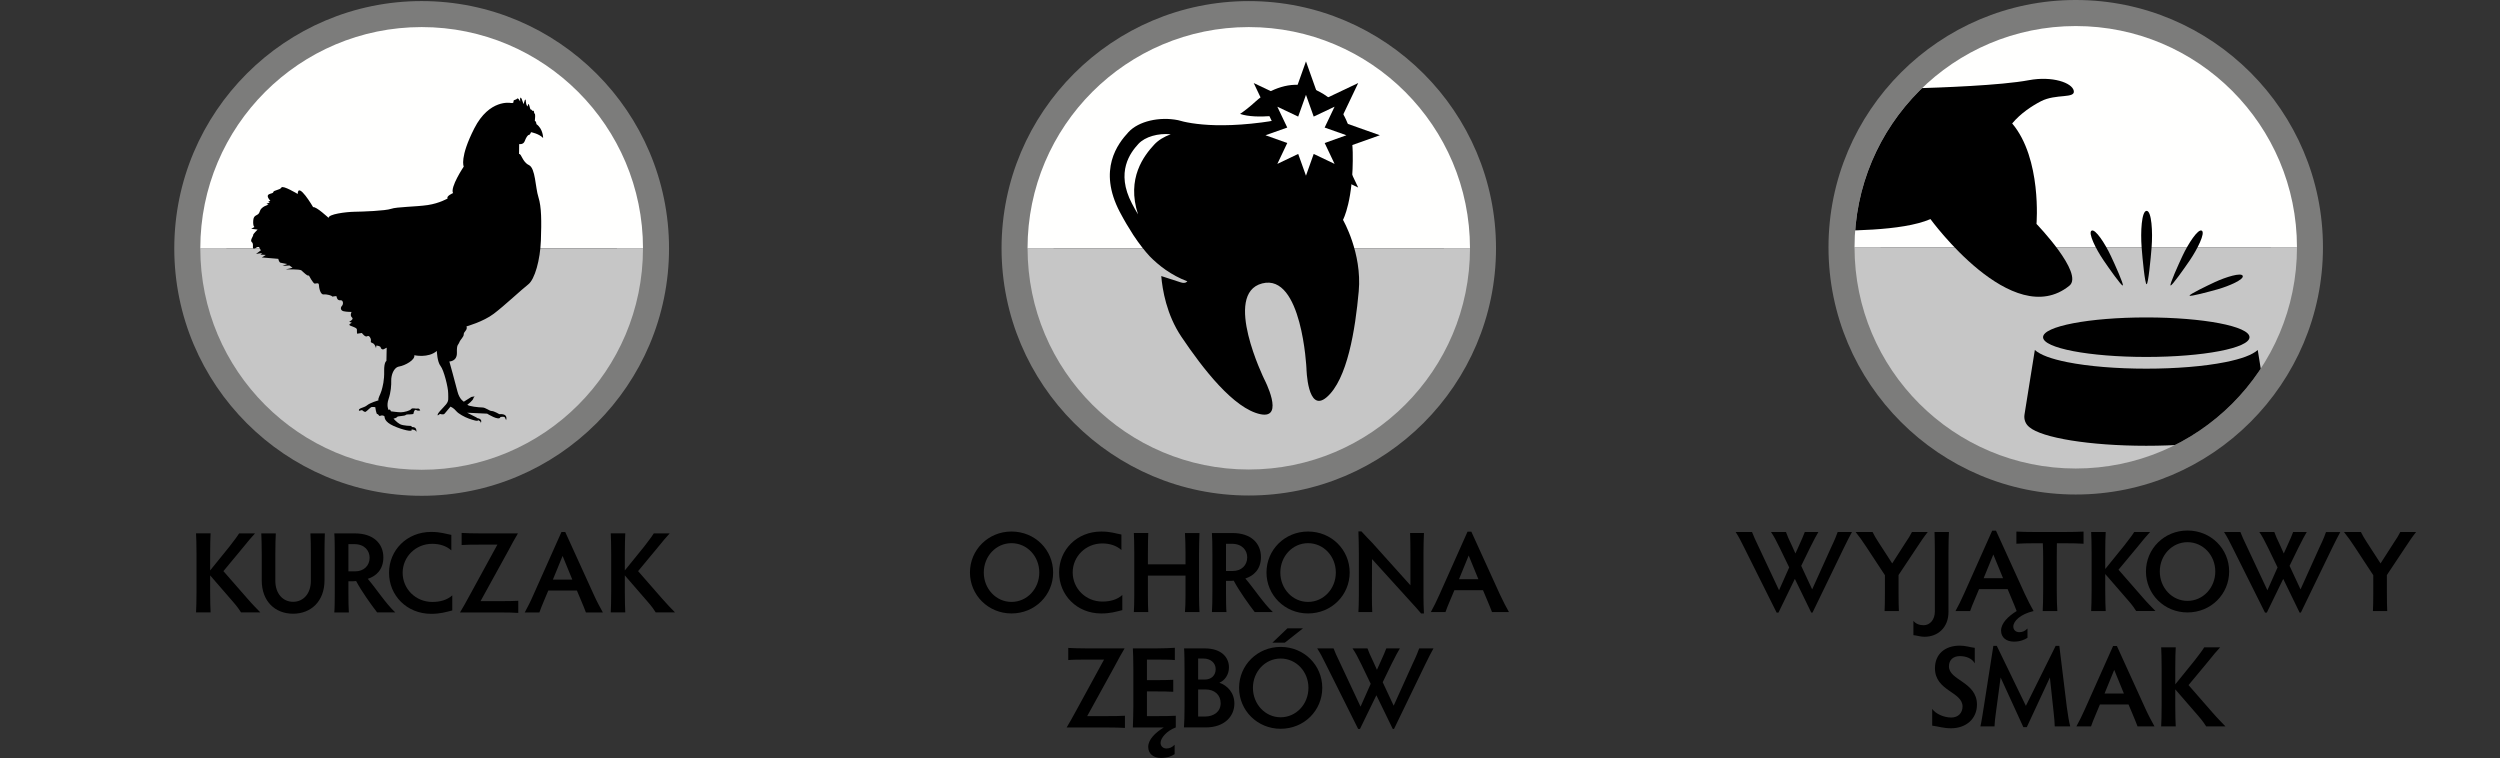 <?xml version="1.0" encoding="utf-8"?>
<!-- Generator: Adobe Illustrator 15.0.0, SVG Export Plug-In . SVG Version: 6.00 Build 0)  -->
<!DOCTYPE svg PUBLIC "-//W3C//DTD SVG 1.1//EN" "http://www.w3.org/Graphics/SVG/1.1/DTD/svg11.dtd">
<svg version="1.1" id="Layer_1" xmlns="http://www.w3.org/2000/svg" xmlns:xlink="http://www.w3.org/1999/xlink" x="0px" y="0px"
	 width="138.667px" height="42.043px" viewBox="0 0 138.667 42.043" enable-background="new 0 0 138.667 42.043"
	 xml:space="preserve">
<rect x="0" y="0" width="138.667" height="42.043" fill="#333333" stroke="none"/>
<g>
	<defs>
		<rect id="SVGID_1_" x="9.667" width="212.599" height="42.043"/>
	</defs>
	<clipPath id="SVGID_2_">
		<use xlink:href="#SVGID_1_"  overflow="visible"/>
	</clipPath>
	<path clip-path="url(#SVGID_2_)" fill="#7C7C7B" d="M9.667,13.779c0,7.567,6.156,13.721,13.72,13.721
		c7.567,0,13.722-6.153,13.722-13.721c0-7.565-6.155-13.719-13.722-13.719C15.823,0.06,9.667,6.214,9.667,13.779 M12.554,13.779
		c0-5.973,4.86-10.834,10.833-10.834c5.974,0,10.834,4.861,10.834,10.834c0,5.975-4.86,10.836-10.834,10.836
		C17.414,24.615,12.554,19.754,12.554,13.779"/>
	<path clip-path="url(#SVGID_2_)" fill="#FFFFFE" d="M35.665,13.779c0-6.779-5.496-12.277-12.277-12.277
		C16.607,1.502,11.11,7,11.11,13.779v0.001L35.665,13.779L35.665,13.779z"/>
	<path clip-path="url(#SVGID_2_)" fill="#C6C6C6" d="M23.387,26.057c6.781,0,12.277-5.496,12.277-12.276H11.11
		C11.11,20.561,16.607,26.057,23.387,26.057"/>
	<path clip-path="url(#SVGID_2_)" d="M30.125,7.654c0,0,0.005-0.5-0.37-0.768c0,0-0.008-0.161-0.089-0.18
		c0,0,0.056-0.463-0.035-0.413c0,0-0.005-0.186-0.059-0.148c-0.055,0.033-0.091-0.096-0.135-0.073
		c-0.045,0.024-0.105-0.551-0.174-0.165c0,0-0.081-0.065-0.091-0.247c-0.009-0.186-0.044-0.22-0.13,0.117l-0.104-0.284
		c0,0-0.114-0.254-0.084,0.146c0,0-0.111-0.244-0.175-0.165c-0.064,0.082-0.214,0.047-0.196,0.16
		c0.021,0.116-0.163,0.076-0.163,0.076s-1.176-0.224-2.009,1.405c-0.832,1.631-0.589,2.125-0.589,2.125s-0.768,1.15-0.593,1.47
		c0,0-0.394,0.168-0.3,0.299c0,0-0.443,0.265-1.102,0.365c-0.658,0.097-1.72,0.097-2.034,0.209c-0.315,0.11-1.576,0.157-2.048,0.163
		c-0.476,0.011-1.433,0.132-1.418,0.34c0,0-0.697-0.648-0.857-0.594c0,0-0.844-1.449-0.857-0.733c0,0-0.829-0.501-0.903-0.358
		c-0.076,0.146-0.444,0.141-0.454,0.261c-0.01,0.118-0.559,0.023-0.16,0.478l-0.121,0.04l0.09,0.05l-0.183,0.073l0.114,0.05
		c0,0-0.414,0.096-0.488,0.375c-0.075,0.28-0.329,0.135-0.359,0.479c-0.03,0.344,0.064,0.384,0.064,0.384l-0.178,0.098l0.353,0.045
		c0,0-0.265,0.258-0.245,0.301c0.021,0.045-0.194,0.298-0.08,0.39c0.116,0.085,0.037,0.286,0.08,0.348
		c0.046,0.064,0.209-0.059,0.209-0.059s0.12-0.031,0.131,0.014c0.011,0.045,0.09,0.154,0.09,0.154l-0.271,0.201l0.341-0.048
		l-0.096,0.086l0.295,0.02l-0.219,0.138l0.912,0.078c0,0,0.04,0.188,0.119,0.213c0.081,0.023,0.379,0.073,0.379,0.073l-0.263,0.107
		l0.383-0.026l0.174,0.125l-0.369,0.092c0,0,0.779-0.02,0.863,0.058c0.085,0.08,0.369,0.359,0.409,0.274
		c0,0,0.245,0.469,0.334,0.459c0.09-0.01,0.219-0.064,0.224,0.068c0.006,0.137,0.071,0.549,0.264,0.531
		c0.196-0.02,0.46,0.068,0.465,0.108s0.249-0.055,0.254,0.01s0.045,0.225,0.209,0.205c0.166-0.021,0.181,0.221,0.085,0.314
		c-0.094,0.095-0.075,0.254,0.089,0.294c0.165,0.04,0.446,0.04,0.446,0.04s-0.106,0.202,0.023,0.305
		c0.13,0.103-0.155,0.239-0.155,0.239l0.152,0.058c0,0-0.25,0.092-0.081,0.163c0.17,0.068,0.369,0.123,0.358,0.223
		c-0.008,0.103,0.011,0.219,0.011,0.219l0.265-0.04c0,0,0.183,0.255,0.293,0.182c0.111-0.076,0.205,0.113,0.21,0.203
		c0.005,0.088-0.055,0.128,0.085,0.175c0.14,0.043,0.194,0.279,0.194,0.279l0.025-0.145c0,0,0.229,0.028,0.235,0.106
		c0.005,0.073,0.098,0.135,0.164,0.104c0.064-0.031,0.17-0.09,0.17-0.09l-0.015,0.738c0,0-0.135,0.049-0.125,0.564
		c0.01,0.512-0.076,0.841-0.149,1.091c-0.075,0.248-0.211,0.427-0.165,0.528c0,0-0.464,0.132-0.638,0.279
		c-0.174,0.148-0.514,0.148-0.439,0.303l0.164-0.04c0,0,0.135,0.132,0.204,0.092c0.071-0.04,0.265-0.244,0.315-0.258
		c0.05-0.017,0.214,0.003,0.214,0.003s0.056,0.406,0.116,0.387c0.059-0.023,0.079,0.138,0.163,0.093
		c0.085-0.045,0.225-0.012,0.235,0.045c0.01,0.055-0.01,0.286,0.503,0.517c0.513,0.229,1.028,0.33,1.002,0.229l-0.005-0.034
		c0,0,0.27,0.01,0.259,0.149c0,0,0.076-0.295-0.233-0.283l-0.056-0.062c0,0-0.434-0.005-0.607-0.095
		c-0.175-0.091-0.365-0.309-0.365-0.309s0.175-0.039,0.2-0.094c0.024-0.055,0.429-0.045,0.478-0.109
		c0.051-0.066,0.429,0.005,0.434-0.087c0.007-0.088,0.065-0.244,0.155-0.185c0.09,0.059,0.215,0.021,0.215,0.021
		s-0.04-0.13-0.145-0.105c-0.105,0.025-0.299-0.06-0.358,0.03c-0.061,0.09-0.395,0.177-0.57,0.177c-0.174,0-0.553-0.054-0.553-0.054
		s-0.036-0.147-0.134-0.078c0,0-0.125-0.237,0.005-0.608c0.129-0.374,0.154-0.766,0.147-1.029c-0.006-0.266,0.123-0.721,0.444-0.771
		c0.322-0.056,0.888-0.361,0.837-0.626c0,0,0.771,0.175,1.248-0.237c0,0,0.019,0.605,0.207,0.835
		c0.185,0.234,0.423,1.19,0.423,1.507c0,0.313,0.045,0.424-0.122,0.627c-0.168,0.208-0.54,0.53-0.451,0.607l0.123-0.085
		c0,0,0.18,0.072,0.251-0.012c0.07-0.085,0.328-0.391,0.328-0.391s0.18,0.076,0.31,0.239c0.127,0.158,0.476,0.345,0.713,0.428
		c0.238,0.085,0.509,0.168,0.503,0.085c0,0,0.205,0.069,0.141,0.178c0,0,0.166-0.238-0.187-0.295l-0.044-0.035l-0.515-0.261
		l1.111,0.052c0,0,0.678,0.431,0.735,0.188c0,0,0.205-0.051,0.25,0.025c0.046,0.078,0.064,0.148,0.064,0.148
		s0.142-0.342-0.307-0.336H27.69c0,0-0.289-0.172-0.418-0.172s-0.335-0.196-0.521-0.196c-0.187,0-0.766-0.063-0.83-0.153
		c0,0,0.341-0.244,0.341-0.375l0.065-0.087l-0.181,0.031l-0.418,0.263c0,0-0.243-0.123-0.354-0.565
		c-0.109-0.443-0.45-1.665-0.45-1.665s0.43,0.005,0.419-0.485c-0.014-0.487,0.076-0.416,0.135-0.579
		c0.058-0.158,0.25-0.298,0.244-0.442c-0.008-0.15,0.231-0.233,0.153-0.44c0,0,0.928-0.256,1.513-0.701
		c0.587-0.442,1.544-1.344,1.911-1.628c0.366-0.281,0.663-1.362,0.702-2.432c0.037-1.065,0.037-1.864-0.136-2.406
		c-0.175-0.539-0.16-1.608-0.528-1.781c-0.366-0.173-0.418-0.657-0.547-0.61l0.007-0.554c0,0,0.226,0.043,0.304-0.156
		c0.075-0.199,0.166-0.347,0.236-0.352c0.072-0.008,0.117-0.152,0.117-0.152S29.895,7.411,30.125,7.654"/>
	<path clip-path="url(#SVGID_2_)" d="M11.656,31.64l1.062-1.311c0.288-0.379,0.416-0.537,0.544-0.743h0.883
		c-0.211,0.232-0.364,0.404-0.659,0.774l-1.094,1.319l1.325,1.516c0.281,0.327,0.499,0.54,0.723,0.774h-1.069
		c-0.084-0.127-0.193-0.3-0.423-0.563l-1.292-1.491v0.907c0,0.468,0.012,0.948,0.025,1.146h-0.807
		c0.013-0.198,0.026-0.679,0.026-1.146v-2.092c0-0.467-0.013-0.954-0.026-1.146h0.807c-0.013,0.191-0.025,0.679-0.025,1.146V31.64z"
		/>
	<path clip-path="url(#SVGID_2_)" d="M15.298,29.586c-0.013,0.171-0.026,0.689-0.026,1.146v1.482c0,0.719,0.423,1.166,0.985,1.166
		c0.565,0,0.986-0.447,0.986-1.166v-1.482c0-0.367-0.006-0.876-0.025-1.146h0.8c-0.013,0.282-0.019,0.795-0.019,1.146v1.463
		c0,1.148-0.742,1.846-1.742,1.846c-1.003,0-1.739-0.691-1.739-1.846v-1.463c0-0.457-0.014-0.976-0.026-1.146H15.298z"/>
	<path clip-path="url(#SVGID_2_)" d="M19.325,32.849c0,0.436,0.007,0.923,0.025,1.121h-0.807c0.02-0.198,0.026-0.686,0.026-1.121
		v-2.117c0-0.437-0.006-0.954-0.026-1.146h1.147c1.017,0,1.574,0.562,1.574,1.33c0,0.686-0.41,1.045-0.864,1.19
		c0.486,0.569,0.991,1.366,1.524,1.863h-1.006c-0.307-0.396-0.857-1.157-1.165-1.74c-0.057,0.006-0.109,0.011-0.159,0.011h-0.269
		V32.849z M19.325,31.691h0.377c0.468,0,0.8-0.307,0.8-0.755c0-0.392-0.281-0.754-0.844-0.754h-0.333V31.691z"/>
	<path clip-path="url(#SVGID_2_)" d="M23.979,33.388c0.434,0,0.825-0.108,1.107-0.366v0.838c-0.371,0.091-0.653,0.187-1.171,0.187
		c-1.35,0-2.336-1.016-2.336-2.278c0-1.249,0.986-2.265,2.336-2.265c0.537,0,0.793,0.107,1.119,0.164v0.86
		c-0.281-0.252-0.652-0.364-1.062-0.364c-0.916,0-1.638,0.722-1.638,1.604C22.333,32.666,23.056,33.388,23.979,33.388"/>
	<path clip-path="url(#SVGID_2_)" d="M26.654,33.344h1.038c0.434,0,0.857-0.008,1.055-0.02v0.672
		c-0.198-0.015-0.621-0.026-1.055-0.026h-2.177c0.154-0.255,0.308-0.524,0.55-0.974l1.524-2.788h-0.91
		c-0.441,0-0.876,0.005-1.074,0.022V29.56c0.198,0.015,0.633,0.026,1.074,0.026h2.049c-0.167,0.274-0.352,0.617-0.538,0.968
		L26.654,33.344z"/>
	<path clip-path="url(#SVGID_2_)" d="M32.498,33.97c-0.057-0.167-0.153-0.385-0.249-0.62l-0.25-0.594h-1.587l-0.244,0.58
		c-0.114,0.271-0.191,0.462-0.249,0.634h-0.813c0.154-0.283,0.321-0.606,0.48-0.974l1.556-3.487h0.21l1.588,3.487
		c0.166,0.367,0.351,0.711,0.499,0.974H32.498z M31.206,30.835l-0.538,1.312h1.075L31.206,30.835z"/>
	<path clip-path="url(#SVGID_2_)" d="M34.657,31.64l1.063-1.311c0.287-0.379,0.415-0.537,0.542-0.743h0.883
		c-0.209,0.232-0.363,0.404-0.658,0.774l-1.094,1.319l1.325,1.516c0.282,0.327,0.498,0.54,0.723,0.774h-1.07
		c-0.082-0.127-0.191-0.3-0.422-0.563l-1.292-1.491v0.907c0,0.468,0.013,0.948,0.025,1.146h-0.806
		c0.013-0.198,0.025-0.679,0.025-1.146v-2.092c0-0.467-0.012-0.954-0.025-1.146h0.806c-0.012,0.191-0.025,0.679-0.025,1.146V31.64z"
		/>
	<path clip-path="url(#SVGID_2_)" fill="#7C7C7B" d="M55.553,13.771c0,7.562,6.152,13.713,13.714,13.713
		c7.56,0,13.712-6.151,13.712-13.713c0-7.562-6.152-13.71-13.712-13.71C61.705,0.061,55.553,6.208,55.553,13.771 M58.438,13.771
		c0-5.969,4.856-10.825,10.828-10.825c5.97,0,10.826,4.856,10.826,10.825c0,5.972-4.856,10.826-10.826,10.826
		C63.294,24.597,58.438,19.743,58.438,13.771"/>
	<path clip-path="url(#SVGID_2_)" fill="#FFFFFE" d="M81.535,13.771c0-6.775-5.494-12.269-12.27-12.269s-12.27,5.494-12.27,12.269
		v0.003h24.54V13.771z"/>
	<path clip-path="url(#SVGID_2_)" fill="#C6C6C6" d="M69.266,26.042c6.776,0,12.27-5.495,12.27-12.269h-24.54
		C56.996,20.547,62.489,26.042,69.266,26.042"/>
	<path clip-path="url(#SVGID_2_)" d="M72.481,4.795c-0.817-0.276-2.019,0.093-2.821,0.82c-0.33,0.303-0.624,0.531-0.878,0.703
		c0.928,0.32,2.664,0.015,2.947-0.039c0.319-0.062,0.26,0.167,0.26,0.167c-3.923,0.833-5.976,0.421-6.643,0.22
		c-1.026-0.206-2.189,0.05-2.753,0.662c-0.584,0.63-1.716,2.069-0.48,4.432c0.25,0.473,0.492,0.88,0.718,1.227v-0.004
		c0,0,0.005,0.009,0.014,0.029c0.351,0.534,0.664,0.92,0.918,1.196c0.492,0.505,1.187,1.054,2.093,1.395
		c0,0-0.089,0.153-0.375,0.056c-0.12-0.038-0.579-0.189-1.07-0.347c0.062,0.742,0.289,2.137,1.115,3.364
		c1.193,1.776,2.913,3.997,4.392,4.3c1.372,0.28,0.203-1.949,0.203-1.949s-2.319-4.741-0.111-5.307
		c2.207-0.566,2.454,4.708,2.454,4.708s0.048,2.514,1.115,1.611c1.151-0.979,1.594-3.754,1.785-5.883
		c0.193-2.127-0.873-3.961-0.873-3.961s0.591-1.084,0.54-3.745C74.981,5.783,73.296,5.066,72.481,4.795"/>
	<path clip-path="url(#SVGID_2_)" fill="#FFFFFE" d="M64.018,8.024c0.229-0.249,0.549-0.442,0.92-0.577
		c-0.693-0.067-1.419,0.132-1.792,0.532c-0.437,0.476-1.284,1.552-0.358,3.315c0.114,0.222,0.227,0.418,0.335,0.598
		C62.465,9.881,63.468,8.618,64.018,8.024"/>
	<g clip-path="url(#SVGID_2_)" enable-background="new    ">
		<g>
			<defs>
				<rect id="SVGID_3_" x="69.266" y="4.331" width="6.344" height="6.343"/>
			</defs>
			<clipPath id="SVGID_4_">
				<use xlink:href="#SVGID_3_"  overflow="visible"/>
			</clipPath>
			<polygon clip-path="url(#SVGID_4_)" fill="#FFFFFE" points="72.438,4.331 73.042,6.039 74.68,5.259 73.901,6.898 75.609,7.502 
				73.901,8.109 74.68,9.746 73.042,8.969 72.438,10.674 71.831,8.969 70.194,9.746 70.972,8.109 69.266,7.502 70.972,6.898 
				70.194,5.259 71.831,6.039 			"/>
		</g>
	</g>
	<path clip-path="url(#SVGID_2_)" d="M71.653,5.61c-0.408-0.193-2.113-1.004-2.113-1.004s0.809,1.708,1.003,2.113
		c-0.425,0.153-2.204,0.783-2.204,0.783s1.779,0.634,2.204,0.785c-0.193,0.409-1.003,2.115-1.003,2.115s1.705-0.811,2.113-1.007
		c0.151,0.426,0.785,2.207,0.785,2.207s0.632-1.781,0.783-2.207c0.408,0.196,2.114,1.007,2.114,1.007s-0.812-1.706-1.006-2.115
		c0.425-0.151,2.207-0.785,2.207-0.785s-1.782-0.63-2.207-0.783c0.194-0.405,1.006-2.113,1.006-2.113s-1.706,0.811-2.114,1.004
		c-0.151-0.424-0.783-2.205-0.783-2.205S71.805,5.186,71.653,5.61 M72.438,5.259c0.156,0.44,0.429,1.208,0.429,1.208
		s0.735-0.35,1.158-0.549c-0.201,0.42-0.551,1.157-0.551,1.157s0.767,0.271,1.208,0.427c-0.441,0.156-1.206,0.431-1.206,0.431
		s0.348,0.735,0.549,1.158c-0.423-0.2-1.158-0.553-1.158-0.553s-0.273,0.767-0.429,1.208c-0.157-0.441-0.431-1.208-0.431-1.208
		s-0.734,0.353-1.157,0.553c0.201-0.423,0.55-1.158,0.55-1.158s-0.765-0.275-1.207-0.431C70.634,7.346,71.4,7.075,71.4,7.075
		s-0.35-0.737-0.551-1.157c0.423,0.199,1.157,0.549,1.157,0.549S72.28,5.699,72.438,5.259"/>
	<path clip-path="url(#SVGID_2_)" d="M56.104,29.482c1.305,0,2.31,1.017,2.31,2.273c0,1.251-1.005,2.271-2.31,2.271
		c-1.292,0-2.304-1.02-2.304-2.271C53.799,30.499,54.812,29.482,56.104,29.482 M56.104,33.386c0.863,0,1.542-0.729,1.542-1.63
		c0-0.903-0.679-1.628-1.542-1.628c-0.858,0-1.536,0.725-1.536,1.628C54.567,32.656,55.246,33.386,56.104,33.386"/>
	<path clip-path="url(#SVGID_2_)" d="M61.145,33.367c0.435,0,0.826-0.107,1.106-0.365v0.84c-0.37,0.091-0.653,0.185-1.171,0.185
		c-1.351,0-2.335-1.02-2.335-2.278c0-1.249,0.984-2.266,2.335-2.266c0.538,0,0.794,0.108,1.121,0.165v0.859
		c-0.282-0.251-0.654-0.364-1.063-0.364c-0.914,0-1.639,0.722-1.639,1.605C59.499,32.645,60.224,33.367,61.145,33.367"/>
	<path clip-path="url(#SVGID_2_)" d="M63.671,31.301h2.086v-0.589c0-0.366-0.011-0.875-0.031-1.146h0.806
		c-0.012,0.279-0.026,0.795-0.026,1.146v2.314c0,0.334,0.014,0.742,0.026,0.923h-0.806c0.02-0.181,0.031-0.589,0.031-0.928v-1.093
		h-2.086v1.098c0,0.334,0.007,0.742,0.02,0.923h-0.8c0.012-0.181,0.024-0.589,0.024-0.928v-2.31c0-0.456-0.012-0.975-0.024-1.146
		h0.8c-0.013,0.172-0.02,0.69-0.02,1.146V31.301z"/>
	<path clip-path="url(#SVGID_2_)" d="M68.002,32.828c0,0.437,0.006,0.924,0.026,1.121h-0.807c0.019-0.197,0.027-0.685,0.027-1.121
		v-2.116c0-0.438-0.008-0.955-0.027-1.146h1.146c1.018,0,1.574,0.563,1.574,1.332c0,0.686-0.409,1.043-0.865,1.189
		c0.488,0.568,0.994,1.363,1.525,1.862h-1.005c-0.308-0.396-0.858-1.16-1.165-1.741c-0.058,0.007-0.109,0.012-0.159,0.012h-0.27
		V32.828z M68.002,31.671h0.377c0.468,0,0.8-0.306,0.8-0.757c0-0.391-0.281-0.751-0.844-0.751h-0.333V31.671z"/>
	<path clip-path="url(#SVGID_2_)" d="M72.552,29.482c1.305,0,2.31,1.017,2.31,2.273c0,1.251-1.005,2.271-2.31,2.271
		c-1.293,0-2.304-1.02-2.304-2.271C70.248,30.499,71.259,29.482,72.552,29.482 M72.552,33.386c0.863,0,1.542-0.729,1.542-1.63
		c0-0.903-0.679-1.628-1.542-1.628c-0.858,0-1.536,0.725-1.536,1.628C71.016,32.656,71.694,33.386,72.552,33.386"/>
	<path clip-path="url(#SVGID_2_)" d="M76.115,33.949h-0.768c0.012-0.181,0.025-0.589,0.025-0.928v-2.298
		c0-0.392-0.013-0.901-0.025-1.249h0.166c0.244,0.27,0.384,0.411,0.595,0.628l2.124,2.363v-1.754c0-0.366-0.006-0.875-0.018-1.146
		h0.768c-0.014,0.28-0.026,0.795-0.026,1.146v2.35c0,0.268,0.006,0.594,0.026,0.965h-0.159c-0.18-0.21-0.314-0.371-0.52-0.589
		l-2.201-2.426l-0.007,2.015C76.095,33.36,76.102,33.769,76.115,33.949"/>
	<path clip-path="url(#SVGID_2_)" d="M82.757,33.949c-0.058-0.166-0.155-0.384-0.25-0.62l-0.25-0.594h-1.586l-0.244,0.581
		c-0.115,0.268-0.192,0.46-0.25,0.633h-0.813c0.154-0.282,0.321-0.608,0.48-0.973l1.556-3.487h0.21l1.588,3.487
		c0.166,0.364,0.352,0.71,0.499,0.973H82.757z M81.463,30.813l-0.536,1.313h1.074L81.463,30.813z"/>
	<path clip-path="url(#SVGID_2_)" d="M60.303,39.721h1.038c0.435,0,0.856-0.006,1.056-0.021v0.675
		c-0.2-0.014-0.621-0.025-1.056-0.025h-2.177c0.154-0.258,0.307-0.525,0.551-0.975l1.523-2.79h-0.91
		c-0.441,0-0.877,0.005-1.075,0.026v-0.672c0.198,0.011,0.634,0.026,1.075,0.026h2.049c-0.166,0.273-0.351,0.614-0.537,0.965
		L60.303,39.721z"/>
	<path clip-path="url(#SVGID_2_)" d="M64.552,40.349h-1.716c0.013-0.351,0.027-0.858,0.027-1.146v-2.1
		c0-0.441-0.014-0.946-0.027-1.138h1.236c0.441,0,0.896-0.02,1.093-0.035v0.681c-0.197-0.021-0.652-0.026-1.093-0.026h-0.455v1.141
		h0.423c0.435,0,0.839-0.009,1.036-0.02v0.665c-0.197-0.014-0.601-0.021-1.036-0.021h-0.423v1.371h0.506
		c0.441,0,0.903-0.006,1.094-0.021v0.648c-0.511,0.189-0.844,0.594-0.844,0.855c0,0.181,0.133,0.313,0.326,0.313
		c0.18,0,0.327-0.076,0.454-0.209v0.523c-0.16,0.11-0.409,0.211-0.754,0.211c-0.411,0-0.711-0.226-0.711-0.613
		C63.688,41.014,64.085,40.635,64.552,40.349"/>
	<path clip-path="url(#SVGID_2_)" d="M65.703,39.201v-1.964c0-0.44-0.007-1.081-0.026-1.272h1.151c0.941,0,1.339,0.518,1.339,1.05
		c0,0.421-0.244,0.735-0.532,0.854c0.448,0.154,0.832,0.558,0.832,1.154c0,0.717-0.558,1.325-1.588,1.325H65.67
		C65.69,40.151,65.703,39.636,65.703,39.201 M66.457,37.691h0.384c0.332,0,0.589-0.218,0.589-0.575c0-0.352-0.287-0.589-0.678-0.589
		h-0.295V37.691z M66.873,38.242h-0.416v1.503h0.365c0.518,0,0.884-0.277,0.884-0.741C67.706,38.538,67.36,38.242,66.873,38.242"/>
	<path clip-path="url(#SVGID_2_)" d="M71.032,35.882c1.307,0,2.31,1.017,2.31,2.271s-1.003,2.27-2.31,2.27
		c-1.292,0-2.304-1.016-2.304-2.27S69.74,35.882,71.032,35.882 M71.032,39.785c0.865,0,1.543-0.73,1.543-1.633
		c0-0.9-0.678-1.625-1.543-1.625c-0.857,0-1.536,0.725-1.536,1.625C69.496,39.055,70.175,39.785,71.032,39.785 M71.41,34.85h0.864
		l-1.006,0.795h-0.69L71.41,34.85z"/>
	<path clip-path="url(#SVGID_2_)" d="M75.332,40.431l-1.786-3.577c-0.186-0.378-0.325-0.646-0.486-0.889h0.909
		c0.076,0.203,0.185,0.446,0.327,0.735l1.17,2.496l0.563-1.268l-0.518-1.075c-0.224-0.463-0.326-0.646-0.492-0.889h0.831
		c0.065,0.184,0.147,0.376,0.353,0.805l0.172,0.383l0.179-0.396c0.179-0.396,0.276-0.614,0.34-0.792h0.754
		c-0.108,0.172-0.242,0.426-0.474,0.889l-0.479,0.987l0.608,1.303l1.05-2.322c0.23-0.48,0.307-0.698,0.365-0.856h0.793
		c-0.141,0.255-0.25,0.461-0.467,0.908l-1.721,3.558h-0.071l-0.908-1.868l-0.909,1.868H75.332z"/>
	<path clip-path="url(#SVGID_2_)" fill="#7C7C7B" d="M101.421,13.714c0,7.563,6.152,13.715,13.714,13.715
		c7.561,0,13.712-6.151,13.712-13.715C128.848,6.155,122.697,0,115.136,0C107.574,0,101.421,6.155,101.421,13.714 M104.309,13.714
		c0-5.969,4.857-10.826,10.827-10.826s10.827,4.857,10.827,10.826c0,5.97-4.856,10.829-10.827,10.829S104.309,19.684,104.309,13.714
		"/>
	<path clip-path="url(#SVGID_2_)" fill="#FFFFFE" d="M127.405,13.714c0-6.775-5.494-12.269-12.27-12.269s-12.27,5.494-12.27,12.269
		v0.002h24.54V13.714z"/>
	<path clip-path="url(#SVGID_2_)" fill="#C6C6C6" d="M115.135,25.987c6.776,0,12.271-5.497,12.271-12.271h-24.541
		C102.865,20.49,108.359,25.987,115.135,25.987"/>
</g>
<g>
	<defs>
		<path id="SVGID_5_" d="M102.866,13.716c0,6.775,5.493,12.271,12.269,12.271c6.776,0,12.271-5.496,12.271-12.271
			c0-6.778-5.494-12.271-12.271-12.271C108.358,1.445,102.866,6.938,102.866,13.716"/>
	</defs>
	<clipPath id="SVGID_6_">
		<use xlink:href="#SVGID_5_"  overflow="visible"/>
	</clipPath>
	<path clip-path="url(#SVGID_6_)" d="M112.958,12.42c0,0,0.302-3.619-1.349-5.573c0.464-0.557,1.089-0.969,1.597-1.232
		c0.833-0.429,1.911-0.133,1.82-0.579c-0.089-0.447-1.188-0.83-2.49-0.589c-1.553,0.293-4.905,0.411-6.466,0.457
		c-2.555,0.031-6.283-0.436-9.792-2.687l-2.449,15.06c1.377-1.05,2.692-2.11,3.557-3.08c0,0,1.52-1.334,3.228-1.375
		c1.707-0.038,4.848,0.024,6.463-0.67c0,0,4.551,6.253,7.706,3.694C115.61,15.172,112.958,12.42,112.958,12.42"/>
	<path clip-path="url(#SVGID_6_)" d="M125.802,22.985c-0.19-1.192-0.382-2.384-0.572-3.572c-0.311,0.276-0.904,0.494-1.805,0.675
		c-1.173,0.234-2.728,0.361-4.378,0.361c-1.649,0-3.205-0.127-4.379-0.361c-0.899-0.181-1.49-0.399-1.802-0.675
		c-0.191,1.192-0.382,2.379-0.572,3.572c-0.048,0.286,0.062,0.544,0.268,0.707c0.694,0.593,3.334,1.034,6.485,1.034
		c3.126,0,5.749-0.436,6.468-1.02C125.733,23.544,125.851,23.281,125.802,22.985"/>
	<path clip-path="url(#SVGID_6_)" d="M124.773,18.703c0,0.605-2.563,1.096-5.726,1.096c-3.163,0-5.725-0.491-5.725-1.096
		c0-0.604,2.562-1.096,5.725-1.096C122.209,17.607,124.773,18.099,124.773,18.703"/>
</g>
<g>
	<defs>
		<rect id="SVGID_7_" x="9.667" width="212.599" height="42.043"/>
	</defs>
	<clipPath id="SVGID_8_">
		<use xlink:href="#SVGID_7_"  overflow="visible"/>
	</clipPath>
	<path clip-path="url(#SVGID_8_)" d="M119.342,13.73c-0.049,0.613-0.185,2.035-0.276,2.035c-0.094,0-0.229-1.422-0.276-2.035
		c-0.068-0.87-0.003-2.035,0.276-2.035C119.344,11.695,119.411,12.86,119.342,13.73"/>
	<path clip-path="url(#SVGID_8_)" d="M121.467,14.431c-0.298,0.438-1.004,1.441-1.072,1.403c-0.071-0.04,0.435-1.157,0.659-1.637
		c0.319-0.681,0.864-1.522,1.071-1.403C122.334,12.912,121.887,13.811,121.467,14.431"/>
	<path clip-path="url(#SVGID_8_)" d="M122.998,16.049c-0.458,0.128-1.523,0.416-1.549,0.349c-0.025-0.07,0.969-0.548,1.4-0.75
		c0.612-0.283,1.474-0.549,1.548-0.346C124.473,15.502,123.646,15.865,122.998,16.049"/>
	<path clip-path="url(#SVGID_8_)" d="M116.672,14.431c0.297,0.438,1.002,1.441,1.071,1.403c0.071-0.04-0.434-1.157-0.66-1.637
		c-0.318-0.681-0.863-1.522-1.071-1.403C115.805,12.912,116.25,13.811,116.672,14.431"/>
	<path clip-path="url(#SVGID_8_)" d="M98.543,33.977L96.758,30.4c-0.186-0.379-0.326-0.648-0.487-0.892h0.909
		c0.077,0.207,0.186,0.448,0.326,0.737l1.172,2.494l0.563-1.267L98.722,30.4c-0.224-0.462-0.326-0.648-0.492-0.892h0.832
		c0.063,0.187,0.147,0.376,0.352,0.807l0.172,0.385l0.18-0.396c0.179-0.398,0.275-0.616,0.339-0.795h0.755
		c-0.109,0.174-0.243,0.43-0.473,0.892l-0.48,0.984l0.608,1.306l1.049-2.323c0.23-0.482,0.307-0.696,0.365-0.858h0.793
		c-0.14,0.258-0.248,0.461-0.466,0.912l-1.722,3.556h-0.07l-0.91-1.87l-0.908,1.87H98.543z"/>
	<path clip-path="url(#SVGID_8_)" d="M104.551,32.844v-0.939l-1.031-1.568c-0.224-0.341-0.396-0.584-0.595-0.827h0.941
		c0.103,0.207,0.18,0.34,0.327,0.564l0.761,1.177l0.736-1.147c0.166-0.247,0.257-0.387,0.36-0.594h0.875
		c-0.205,0.258-0.416,0.569-0.634,0.903l-0.985,1.483v0.948c0,0.436,0.008,0.852,0.019,1.049h-0.793
		C104.544,33.695,104.551,33.279,104.551,32.844"/>
	<path clip-path="url(#SVGID_8_)" d="M108.076,33.945c0,0.857-0.582,1.375-1.332,1.375c-0.23,0-0.396-0.07-0.613-0.09v-0.794
		c0.14,0.182,0.364,0.243,0.569,0.243c0.352,0,0.621-0.313,0.621-0.76v-3.265c0-0.436-0.013-0.953-0.019-1.147h0.8
		c-0.014,0.194-0.026,0.712-0.026,1.147V33.945z"/>
	<path clip-path="url(#SVGID_8_)" d="M111.672,34.751c0,0.185,0.133,0.314,0.333,0.314c0.179,0,0.326-0.068,0.453-0.205v0.516
		c-0.165,0.11-0.409,0.213-0.754,0.213c-0.411,0-0.711-0.223-0.711-0.608c0-0.421,0.397-0.798,0.864-1.088
		c-0.058-0.166-0.153-0.384-0.25-0.618l-0.249-0.597h-1.587l-0.244,0.582c-0.115,0.27-0.192,0.46-0.25,0.633h-0.812
		c0.153-0.281,0.32-0.608,0.48-0.973l1.556-3.487h0.21l1.588,3.487c0.166,0.364,0.351,0.71,0.498,0.973
		C112.069,34.061,111.672,34.452,111.672,34.751 M110.564,30.757l-0.537,1.313h1.075L110.564,30.757z"/>
	<path clip-path="url(#SVGID_8_)" d="M114.441,29.509c0.442,0,0.935-0.011,1.127-0.024v0.674c-0.192-0.016-0.685-0.027-1.127-0.027
		h-0.352c-0.007,0.236-0.007,0.556-0.007,0.823v1.793c0,0.436,0.014,0.948,0.032,1.146h-0.812c0.014-0.197,0.026-0.71,0.026-1.146
		v-1.793c0-0.268-0.006-0.587-0.02-0.823h-0.351c-0.436,0-0.915,0.012-1.114,0.027v-0.674c0.199,0.014,0.678,0.024,1.114,0.024
		H114.441z"/>
	<path clip-path="url(#SVGID_8_)" d="M116.77,31.563l1.062-1.312c0.289-0.377,0.417-0.536,0.545-0.743h0.883
		c-0.211,0.231-0.364,0.404-0.658,0.775l-1.095,1.317l1.324,1.517c0.281,0.327,0.499,0.537,0.724,0.774h-1.069
		c-0.082-0.129-0.19-0.299-0.422-0.563l-1.293-1.49v0.908c0,0.468,0.012,0.948,0.026,1.146h-0.807
		c0.013-0.197,0.025-0.678,0.025-1.146v-2.092c0-0.468-0.013-0.953-0.025-1.146h0.807c-0.015,0.193-0.026,0.679-0.026,1.146V31.563z
		"/>
	<path clip-path="url(#SVGID_8_)" d="M121.333,29.426c1.305,0,2.311,1.018,2.311,2.271c0,1.256-1.006,2.273-2.311,2.273
		c-1.294,0-2.304-1.018-2.304-2.273C119.029,30.443,120.039,29.426,121.333,29.426 M121.333,33.329c0.863,0,1.542-0.729,1.542-1.632
		c0-0.9-0.679-1.624-1.542-1.624c-0.858,0-1.536,0.724-1.536,1.624C119.796,32.6,120.474,33.329,121.333,33.329"/>
	<path clip-path="url(#SVGID_8_)" d="M125.631,33.977l-1.785-3.576c-0.187-0.379-0.327-0.648-0.486-0.892h0.908
		c0.077,0.207,0.187,0.448,0.327,0.737l1.17,2.494l0.564-1.267l-0.519-1.073c-0.224-0.462-0.327-0.648-0.494-0.892h0.833
		c0.064,0.187,0.146,0.376,0.353,0.807l0.171,0.385l0.18-0.396c0.18-0.398,0.277-0.616,0.339-0.795h0.756
		c-0.108,0.174-0.241,0.43-0.474,0.892l-0.479,0.984l0.608,1.306l1.048-2.323c0.232-0.482,0.31-0.696,0.365-0.858h0.794
		c-0.14,0.258-0.249,0.461-0.467,0.912l-1.722,3.556h-0.07l-0.908-1.87l-0.909,1.87H125.631z"/>
	<path clip-path="url(#SVGID_8_)" d="M131.638,32.844v-0.939l-1.03-1.568c-0.224-0.341-0.396-0.584-0.595-0.827h0.94
		c0.103,0.207,0.18,0.34,0.326,0.564l0.762,1.177l0.736-1.147c0.166-0.247,0.257-0.387,0.359-0.594h0.876
		c-0.205,0.258-0.416,0.569-0.633,0.903l-0.986,1.483v0.948c0,0.436,0.007,0.852,0.019,1.049h-0.793
		C131.632,33.695,131.638,33.279,131.638,32.844"/>
	<path clip-path="url(#SVGID_8_)" d="M109.656,39.082c0,0.781-0.595,1.313-1.439,1.313c-0.436,0-0.698-0.103-1.044-0.146V39.32
		c0.186,0.273,0.646,0.479,1.056,0.479c0.397,0,0.627-0.263,0.627-0.613c0-0.821-1.53-0.854-1.53-2.12
		c0-0.782,0.551-1.254,1.376-1.254c0.34,0,0.551,0.09,0.832,0.121v0.863c-0.147-0.274-0.479-0.403-0.825-0.403
		c-0.365,0-0.607,0.205-0.607,0.571C108.102,37.744,109.656,37.816,109.656,39.082"/>
	<path clip-path="url(#SVGID_8_)" d="M114.641,39.229c0.064,0.466,0.114,0.769,0.187,1.062h-0.858c0-0.185-0.027-0.435-0.065-0.813
		l-0.204-1.899l-1.28,2.751h-0.193l-1.26-2.751l-0.256,1.907c-0.045,0.314-0.077,0.601-0.083,0.806h-0.782
		c0.052-0.21,0.129-0.697,0.2-1.158l0.518-3.309h0.191l1.613,3.327l1.651-3.327h0.205L114.641,39.229z"/>
	<path clip-path="url(#SVGID_8_)" d="M118.563,40.292c-0.059-0.166-0.154-0.384-0.25-0.622l-0.25-0.594h-1.588l-0.243,0.582
		c-0.114,0.27-0.191,0.459-0.249,0.634h-0.813c0.154-0.281,0.321-0.608,0.48-0.972l1.556-3.488h0.211l1.588,3.488
		c0.165,0.363,0.352,0.709,0.498,0.972H118.563z M117.269,37.156l-0.537,1.313h1.074L117.269,37.156z"/>
	<path clip-path="url(#SVGID_8_)" d="M120.654,37.961l1.062-1.311c0.289-0.376,0.416-0.537,0.545-0.745h0.884
		c-0.212,0.232-0.365,0.405-0.66,0.778l-1.094,1.317l1.324,1.517c0.281,0.326,0.5,0.537,0.724,0.774h-1.069
		c-0.084-0.13-0.192-0.299-0.423-0.565l-1.292-1.49v0.91c0,0.467,0.013,0.948,0.026,1.146h-0.808
		c0.014-0.197,0.025-0.679,0.025-1.146v-2.091c0-0.469-0.012-0.956-0.025-1.15h0.808c-0.014,0.194-0.026,0.682-0.026,1.15V37.961z"
		/>
	<path clip-path="url(#SVGID_8_)" fill="#7C7C7B" d="M147.293,13.771c0,7.562,6.151,13.717,13.713,13.717
		s13.712-6.155,13.712-13.717c0-7.562-6.15-13.71-13.712-13.71S147.293,6.208,147.293,13.771 M150.178,13.771
		c0-5.969,4.857-10.825,10.828-10.825s10.826,4.856,10.826,10.825c0,5.972-4.855,10.829-10.826,10.829
		S150.178,19.743,150.178,13.771"/>
	<path clip-path="url(#SVGID_8_)" fill="#FFFFFE" d="M173.276,13.771c0-6.775-5.494-12.269-12.27-12.269
		c-6.776,0-12.27,5.494-12.27,12.269v0.003h24.539V13.771z"/>
	<path clip-path="url(#SVGID_8_)" fill="#C6C6C6" d="M161.006,26.042c6.775,0,12.27-5.495,12.27-12.269h-24.54
		C148.736,20.547,154.23,26.042,161.006,26.042"/>
	<path clip-path="url(#SVGID_8_)" d="M170.352,13.155c0,0-1.925-1.909-3.313-2.855c-1.389-0.951-3.198-1.187-3.93-1.237
		c-0.73-0.05-2.401,0.594-2.401,0.594s-0.481-0.126-0.526-0.084c-0.043,0.045-0.841-0.134-0.906-0.108l0.106,0.097
		c0,0-0.605-0.078-0.729-0.059l0.108,0.078l-0.4,0.018l0.051,0.063l-0.59,0.168l0.296-0.015l-0.565,0.351l0.253-0.022l-0.928,0.621
		l0.346-0.117l-0.496,0.375l0.531,0.098c0,0-0.767,0.451-1.176,0.787c-0.405,0.336-1.36,1.065-2.533,1.117
		c-1.173,0.055-2.473,0.015-3.196,0.812l0.277-0.077l-0.125,0.163l0.49-0.24c0,0-0.513,0.379-0.467,0.357
		c0.049-0.026,0.549-0.281,0.531-0.28c-0.017,0.008-0.417,0.432-0.399,0.429c0.019-0.005,0.429-0.196,0.429-0.196l-0.384,0.324
		l0.521-0.218l-0.36,0.286c0,0,0.427-0.188,0.41-0.182c-0.018,0.005-0.384,0.292-0.324,0.267c0.059-0.03,0.414-0.212,0.394-0.191
		c-0.018,0.015-0.253,0.35-0.253,0.35s0.384-0.297,0.336-0.244c-0.048,0.055-0.288,0.491-0.288,0.491l0.431-0.278l-0.394,0.421
		l0.462-0.229l-0.192,0.242l0.296-0.135l-0.382,0.528l0.438-0.261l-0.235,0.241l0.199-0.044l-0.236,0.378l0.41-0.289l-0.229,0.326
		l0.205-0.081c0,0-0.227,0.312-0.271,0.358c-0.046,0.045,0.535-0.248,0.535-0.248l-0.473,0.37l0.955-0.451l-0.913,0.569l0.229,0.015
		l-0.12,0.161l0.101,0.093l-0.113,0.133l0.218-0.088l-0.271,0.351l0.221-0.063l-0.195,0.294l0.125-0.003l-0.107,0.148l0.122,0.013
		l-0.126,0.19l0.235-0.043l-0.405,0.355l0.611-0.277l-0.47,0.46h0.149c0,0-0.184,0.144-0.14,0.153
		c0.043,0.005,0.233-0.05,0.206-0.014c-0.028,0.035-0.252,0.336-0.252,0.336s0.876-0.317,1.107-0.864
		c0.23-0.544,1.063-2.477,2.108-2.725c1.043-0.25,1.526-0.619,1.526-0.619s-0.271,0.385-0.241,0.512l0.081-0.061
		c0,0-0.16,0.48,0.011,0.62l0.057-0.125c0,0,0.651,0.15,0.895,0.044l-0.05-0.069l0.531,0.062l0.039-0.106l0.622,0.001l-0.057-0.128
		l0.41,0.094l0.068-0.119c0,0,1.208,0.208,2.609,0.471c1.402,0.258,2.427,0.118,4.098-0.085c1.672-0.198,3.105-0.504,3.804-0.619
		c0.698-0.113,1.114-0.332,1.156-0.512c0.041-0.185,0.032-0.205,0.032-0.205s-0.266,0.02-0.452-0.116
		c-0.189-0.136-0.205-0.195-0.205-0.195S170.765,13.555,170.352,13.155"/>
	<path clip-path="url(#SVGID_8_)" d="M155.299,32.828c0,0.437,0.006,0.924,0.026,1.121h-0.807c0.019-0.197,0.024-0.685,0.024-1.121
		v-2.116c0-0.438-0.006-0.955-0.024-1.146h1.146c1.018,0,1.575,0.563,1.575,1.332c0,0.686-0.411,1.043-0.865,1.189
		c0.486,0.568,0.991,1.363,1.523,1.862h-1.004c-0.308-0.396-0.858-1.16-1.165-1.741c-0.059,0.007-0.109,0.012-0.161,0.012h-0.269
		V32.828z M155.299,31.671h0.378c0.467,0,0.799-0.306,0.799-0.757c0-0.391-0.281-0.751-0.844-0.751h-0.333V31.671z"/>
	<path clip-path="url(#SVGID_8_)" d="M158.735,32.898v-0.939l-1.029-1.568c-0.225-0.338-0.397-0.582-0.596-0.825h0.939
		c0.104,0.206,0.18,0.34,0.328,0.563l0.762,1.178l0.734-1.143c0.168-0.253,0.258-0.392,0.359-0.598h0.877
		c-0.205,0.257-0.416,0.569-0.633,0.903l-0.985,1.485v0.944c0,0.438,0.006,0.854,0.018,1.051h-0.793
		C158.73,33.753,158.735,33.336,158.735,32.898"/>
	<path clip-path="url(#SVGID_8_)" d="M161.492,32.804V30.84c0-0.442-0.007-1.083-0.024-1.274h1.152c0.941,0,1.337,0.518,1.337,1.05
		c0,0.422-0.243,0.735-0.532,0.858c0.449,0.152,0.833,0.554,0.833,1.152c0,0.715-0.557,1.323-1.588,1.323h-1.207
		C161.48,33.752,161.492,33.24,161.492,32.804 M162.247,31.295h0.385c0.334,0,0.59-0.218,0.59-0.578c0-0.352-0.289-0.589-0.68-0.589
		h-0.295V31.295z M162.663,31.844h-0.416v1.506h0.366c0.518,0,0.883-0.283,0.883-0.744C163.496,32.139,163.15,31.844,162.663,31.844
		"/>
	<path clip-path="url(#SVGID_8_)" d="M165.582,32.898v-0.939l-1.031-1.568c-0.223-0.338-0.397-0.582-0.594-0.825h0.938
		c0.103,0.206,0.181,0.34,0.327,0.563l0.762,1.178l0.736-1.143c0.167-0.253,0.257-0.392,0.357-0.598h0.879
		c-0.207,0.257-0.416,0.569-0.634,0.903l-0.986,1.485v0.944c0,0.438,0.007,0.854,0.018,1.051h-0.792
		C165.575,33.753,165.582,33.336,165.582,32.898"/>
	<path clip-path="url(#SVGID_8_)" fill="#7C7C7B" d="M192.416,13.759c0,7.562,6.148,13.713,13.712,13.713
		c7.561,0,13.708-6.151,13.708-13.713c0-7.561-6.147-13.714-13.708-13.714C198.564,0.045,192.416,6.198,192.416,13.759
		 M195.299,13.759c0-5.969,4.857-10.826,10.828-10.826c5.967,0,10.824,4.857,10.824,10.826c0,5.97-4.857,10.828-10.824,10.828
		C200.157,24.587,195.299,19.729,195.299,13.759"/>
	<path clip-path="url(#SVGID_8_)" fill="#FFFFFE" d="M218.397,13.759c0-6.775-5.496-12.27-12.274-12.27
		c-6.771,0-12.269,5.495-12.269,12.27H218.397z"/>
	<path clip-path="url(#SVGID_8_)" fill="#C6C6C6" d="M206.123,26.029c6.778,0,12.274-5.494,12.274-12.271h-24.543
		C193.854,20.535,199.352,26.029,206.123,26.029"/>
	<path clip-path="url(#SVGID_8_)" d="M201.573,20.561c0.062,0.005,0.107,0.02,0.163,0.02c0.498,0,0.722-0.326,0.722-0.893
		c0-0.553-0.243-0.795-0.544-0.795c-0.386,0-0.554,0.357-0.599,0.778l-0.09,0.017c-0.118-0.147-0.276-0.293-0.424-0.433
		c0.223-0.388,0.548-0.624,1.255-0.624c0.984,0,1.341,0.45,1.341,1c0,0.504-0.331,0.797-0.886,0.987v0.056
		c0.683,0.096,1.045,0.327,1.045,1.059c0,0.794-0.791,1.276-1.598,1.276c-0.688,0-1.055-0.227-1.258-0.494
		c0.143-0.187,0.278-0.371,0.392-0.554l0.084,0.02c0.059,0.388,0.286,0.743,0.688,0.743c0.405,0,0.718-0.382,0.718-0.921
		c0-0.555-0.278-0.936-0.723-0.936c-0.104,0-0.193,0.011-0.286,0.018V20.561z"/>
	<path clip-path="url(#SVGID_8_)" d="M206.528,22.641c-0.261,0.216-0.637,0.346-0.984,0.346c-0.554,0-0.829-0.363-0.829-0.706
		c0-0.459,0.315-0.693,0.785-0.937c-0.187-0.253-0.316-0.483-0.316-0.719c0-0.51,0.421-0.703,0.807-0.703
		c0.41,0,0.712,0.183,0.712,0.534c0,0.287-0.179,0.51-0.564,0.748c0.229,0.294,0.461,0.565,0.698,0.843
		c0.148-0.181,0.342-0.471,0.52-0.848c0.08,0.093,0.163,0.18,0.242,0.254c-0.192,0.295-0.396,0.532-0.608,0.769
		c0.188,0.222,0.451,0.511,0.653,0.709c-0.213-0.005-0.375-0.023-0.54-0.023c-0.118,0-0.236,0.019-0.361,0.023L206.528,22.641z
		 M205.934,22.657c0.179,0,0.357-0.063,0.471-0.169c-0.263-0.323-0.523-0.647-0.776-0.972c-0.203,0.151-0.331,0.305-0.331,0.53
		C205.297,22.337,205.534,22.657,205.934,22.657 M206.019,21.044c0.147-0.107,0.352-0.332,0.352-0.604
		c0-0.194-0.153-0.32-0.312-0.32c-0.168,0-0.313,0.11-0.313,0.314C205.747,20.615,205.876,20.838,206.019,21.044"/>
	<path clip-path="url(#SVGID_8_)" d="M211.025,18.948c-0.108-0.036-0.218-0.055-0.381-0.055c-0.509,0-1.058,0.578-1.098,1.821
		l0.016,0.013c0.163-0.211,0.459-0.363,0.879-0.363c0.624,0,1.178,0.4,1.178,1.217c0,0.849-0.672,1.428-1.448,1.428
		c-0.927,0-1.543-0.591-1.543-1.78c0-1.631,0.805-2.598,1.954-2.598c0.143,0,0.246,0.012,0.365,0.033
		c0.035,0.081,0.073,0.166,0.118,0.248L211.025,18.948z M210.1,20.727c-0.275,0-0.533,0.255-0.533,0.922
		c0,0.797,0.218,1.075,0.544,1.075c0.341,0,0.533-0.382,0.533-1.011C210.644,20.973,210.408,20.727,210.1,20.727"/>
	<path clip-path="url(#SVGID_8_)" d="M212.425,16.201h-4.758l-0.125-0.33c0.911-1.359,2.836-3.617,2.815-6.315
		c-0.02-3.857-2.151-5.195-4.244-5.195c-2.296,0-4.221,1.449-4.221,5.286c0,2.57,1.634,4.628,2.776,6.224l-0.168,0.33h-4.72
		l-0.476-2.44h0.455c0.436,1.192,0.747,1.394,1.573,1.394h2.235c-1.28-0.991-3.433-2.735-3.433-5.638
		c0-3.466,2.646-5.669,6.021-5.669c3.434,0,5.917,2.054,5.917,5.525c0,2.533-1.97,4.459-3.478,5.782h2.319
		c0.867,0,1.093-0.145,1.53-1.394h0.5L212.425,16.201z"/>
	<path clip-path="url(#SVGID_8_)" d="M192.346,29.47c1.306,0,2.31,1.018,2.31,2.271c0,1.255-1.004,2.273-2.31,2.273
		c-1.298,0-2.306-1.019-2.306-2.273C190.041,30.487,191.048,29.47,192.346,29.47 M192.346,33.372c0.859,0,1.543-0.728,1.543-1.631
		c0-0.901-0.684-1.625-1.543-1.625c-0.861,0-1.538,0.724-1.538,1.625C190.808,32.645,191.485,33.372,192.346,33.372"/>
	<path clip-path="url(#SVGID_8_)" d="M199.543,32.873c0.064,0.468,0.113,0.771,0.183,1.064h-0.854c0-0.186-0.024-0.436-0.064-0.814
		l-0.203-1.899l-1.282,2.754h-0.193l-1.26-2.754l-0.258,1.907c-0.045,0.314-0.073,0.601-0.078,0.807h-0.782
		c0.049-0.213,0.128-0.698,0.198-1.158l0.519-3.31h0.193l1.613,3.329l1.646-3.329h0.208L199.543,32.873z"/>
	<path clip-path="url(#SVGID_8_)" d="M201.052,30.175v1.137h0.42c0.436,0,0.842-0.006,1.04-0.017v0.664
		c-0.198-0.013-0.604-0.021-1.04-0.021h-0.42v1.371h0.505c0.441,0,0.9-0.005,1.093-0.021v0.672
		c-0.192-0.012-0.651-0.023-1.093-0.023h-1.287c0.01-0.353,0.025-0.859,0.025-1.148v-2.098c0-0.44-0.016-0.947-0.025-1.138h1.237
		c0.44,0,0.895-0.02,1.093-0.034v0.68c-0.198-0.02-0.652-0.024-1.093-0.024H201.052z"/>
	<path clip-path="url(#SVGID_8_)" d="M206.445,33.803c-0.391,0.102-0.618,0.212-1.217,0.212c-1.405,0-2.365-1.019-2.365-2.273
		c0-1.254,0.939-2.271,2.35-2.271c0.496,0,0.772,0.084,1.123,0.187v0.838c-0.306-0.27-0.672-0.371-1.093-0.371
		c-0.954,0-1.618,0.717-1.618,1.618c0,0.903,0.698,1.626,1.604,1.626c0.213,0,0.4-0.026,0.499-0.098v-0.554
		c0-0.442-0.012-0.624-0.023-0.815h0.767c-0.01,0.191-0.025,0.399-0.025,0.835V33.803z"/>
	<path clip-path="url(#SVGID_8_)" d="M210.19,33.938c-0.06-0.169-0.154-0.384-0.253-0.621l-0.247-0.596h-1.589l-0.241,0.584
		c-0.113,0.266-0.192,0.459-0.252,0.633h-0.812c0.152-0.281,0.32-0.608,0.48-0.975l1.554-3.488h0.212l1.587,3.488
		c0.17,0.366,0.353,0.712,0.5,0.975H210.19z M208.893,30.802l-0.534,1.312h1.073L208.893,30.802z"/>
	<path clip-path="url(#SVGID_8_)" d="M212.964,30.551v-0.742c0.197-0.045,0.5-0.203,0.956-0.203c0.747,0,1.251,0.433,1.251,1.106
		c0,0.519-0.331,0.847-0.742,0.979c0.451,0.129,0.866,0.499,0.866,1.069c0,0.746-0.565,1.233-1.385,1.233
		c-0.466,0-0.801-0.161-1-0.211v-0.757c0.163,0.218,0.52,0.341,0.86,0.341c0.455,0,0.743-0.27,0.743-0.698
		c0-0.384-0.317-0.667-0.733-0.667c-0.078,0-0.133,0.016-0.173,0.021v-0.601c0.045,0.012,0.104,0.02,0.169,0.02
		c0.37,0,0.638-0.245,0.638-0.602c0-0.361-0.268-0.609-0.644-0.609C213.445,30.23,213.128,30.371,212.964,30.551"/>
	<path clip-path="url(#SVGID_8_)" d="M219,32.062c-0.357,0.331-0.623,0.694-0.856,1c0.193,0.223,0.387,0.371,0.584,0.435
		l0.005,0.485c-0.386-0.049-0.673-0.218-0.949-0.499c-0.248,0.279-0.534,0.499-0.975,0.499c-0.658,0-1.034-0.454-1.034-0.97
		c0-0.426,0.331-0.7,0.668-0.92c-0.178-0.142-0.313-0.351-0.313-0.648c0-0.391,0.355-0.722,0.782-0.722
		c0.386,0,0.733,0.282,0.733,0.707c0,0.282-0.16,0.464-0.437,0.673c0.233,0.182,0.441,0.396,0.638,0.639
		c0.174-0.228,0.332-0.495,0.535-0.679H219z M217.491,33.131c-0.228-0.297-0.454-0.545-0.752-0.765
		c-0.218,0.161-0.42,0.341-0.42,0.599c0,0.3,0.258,0.547,0.559,0.547C217.125,33.512,217.308,33.351,217.491,33.131 M216.882,31.85
		c0.232-0.144,0.343-0.255,0.343-0.426c0-0.165-0.14-0.307-0.313-0.307c-0.184,0-0.321,0.144-0.321,0.321
		C216.591,31.626,216.769,31.771,216.882,31.85"/>
	<path clip-path="url(#SVGID_8_)" d="M220.5,31.32c0.08-0.064,0.268-0.116,0.461-0.116c0.741,0,1.305,0.616,1.305,1.387
		c0,0.776-0.668,1.396-1.493,1.396c-0.807,0-1.465-0.637-1.465-1.438c0-0.654,0.232-1.045,1.217-2.232
		c0.248-0.309,0.411-0.514,0.489-0.66h0.887c-0.158,0.163-0.396,0.437-0.639,0.716C220.999,30.672,220.767,30.975,220.5,31.32
		 M220.791,33.354c0.405,0,0.733-0.34,0.733-0.755c0-0.428-0.338-0.775-0.743-0.775c-0.409,0-0.732,0.327-0.732,0.75
		C220.048,33.002,220.381,33.354,220.791,33.354"/>
</g>
</svg>
